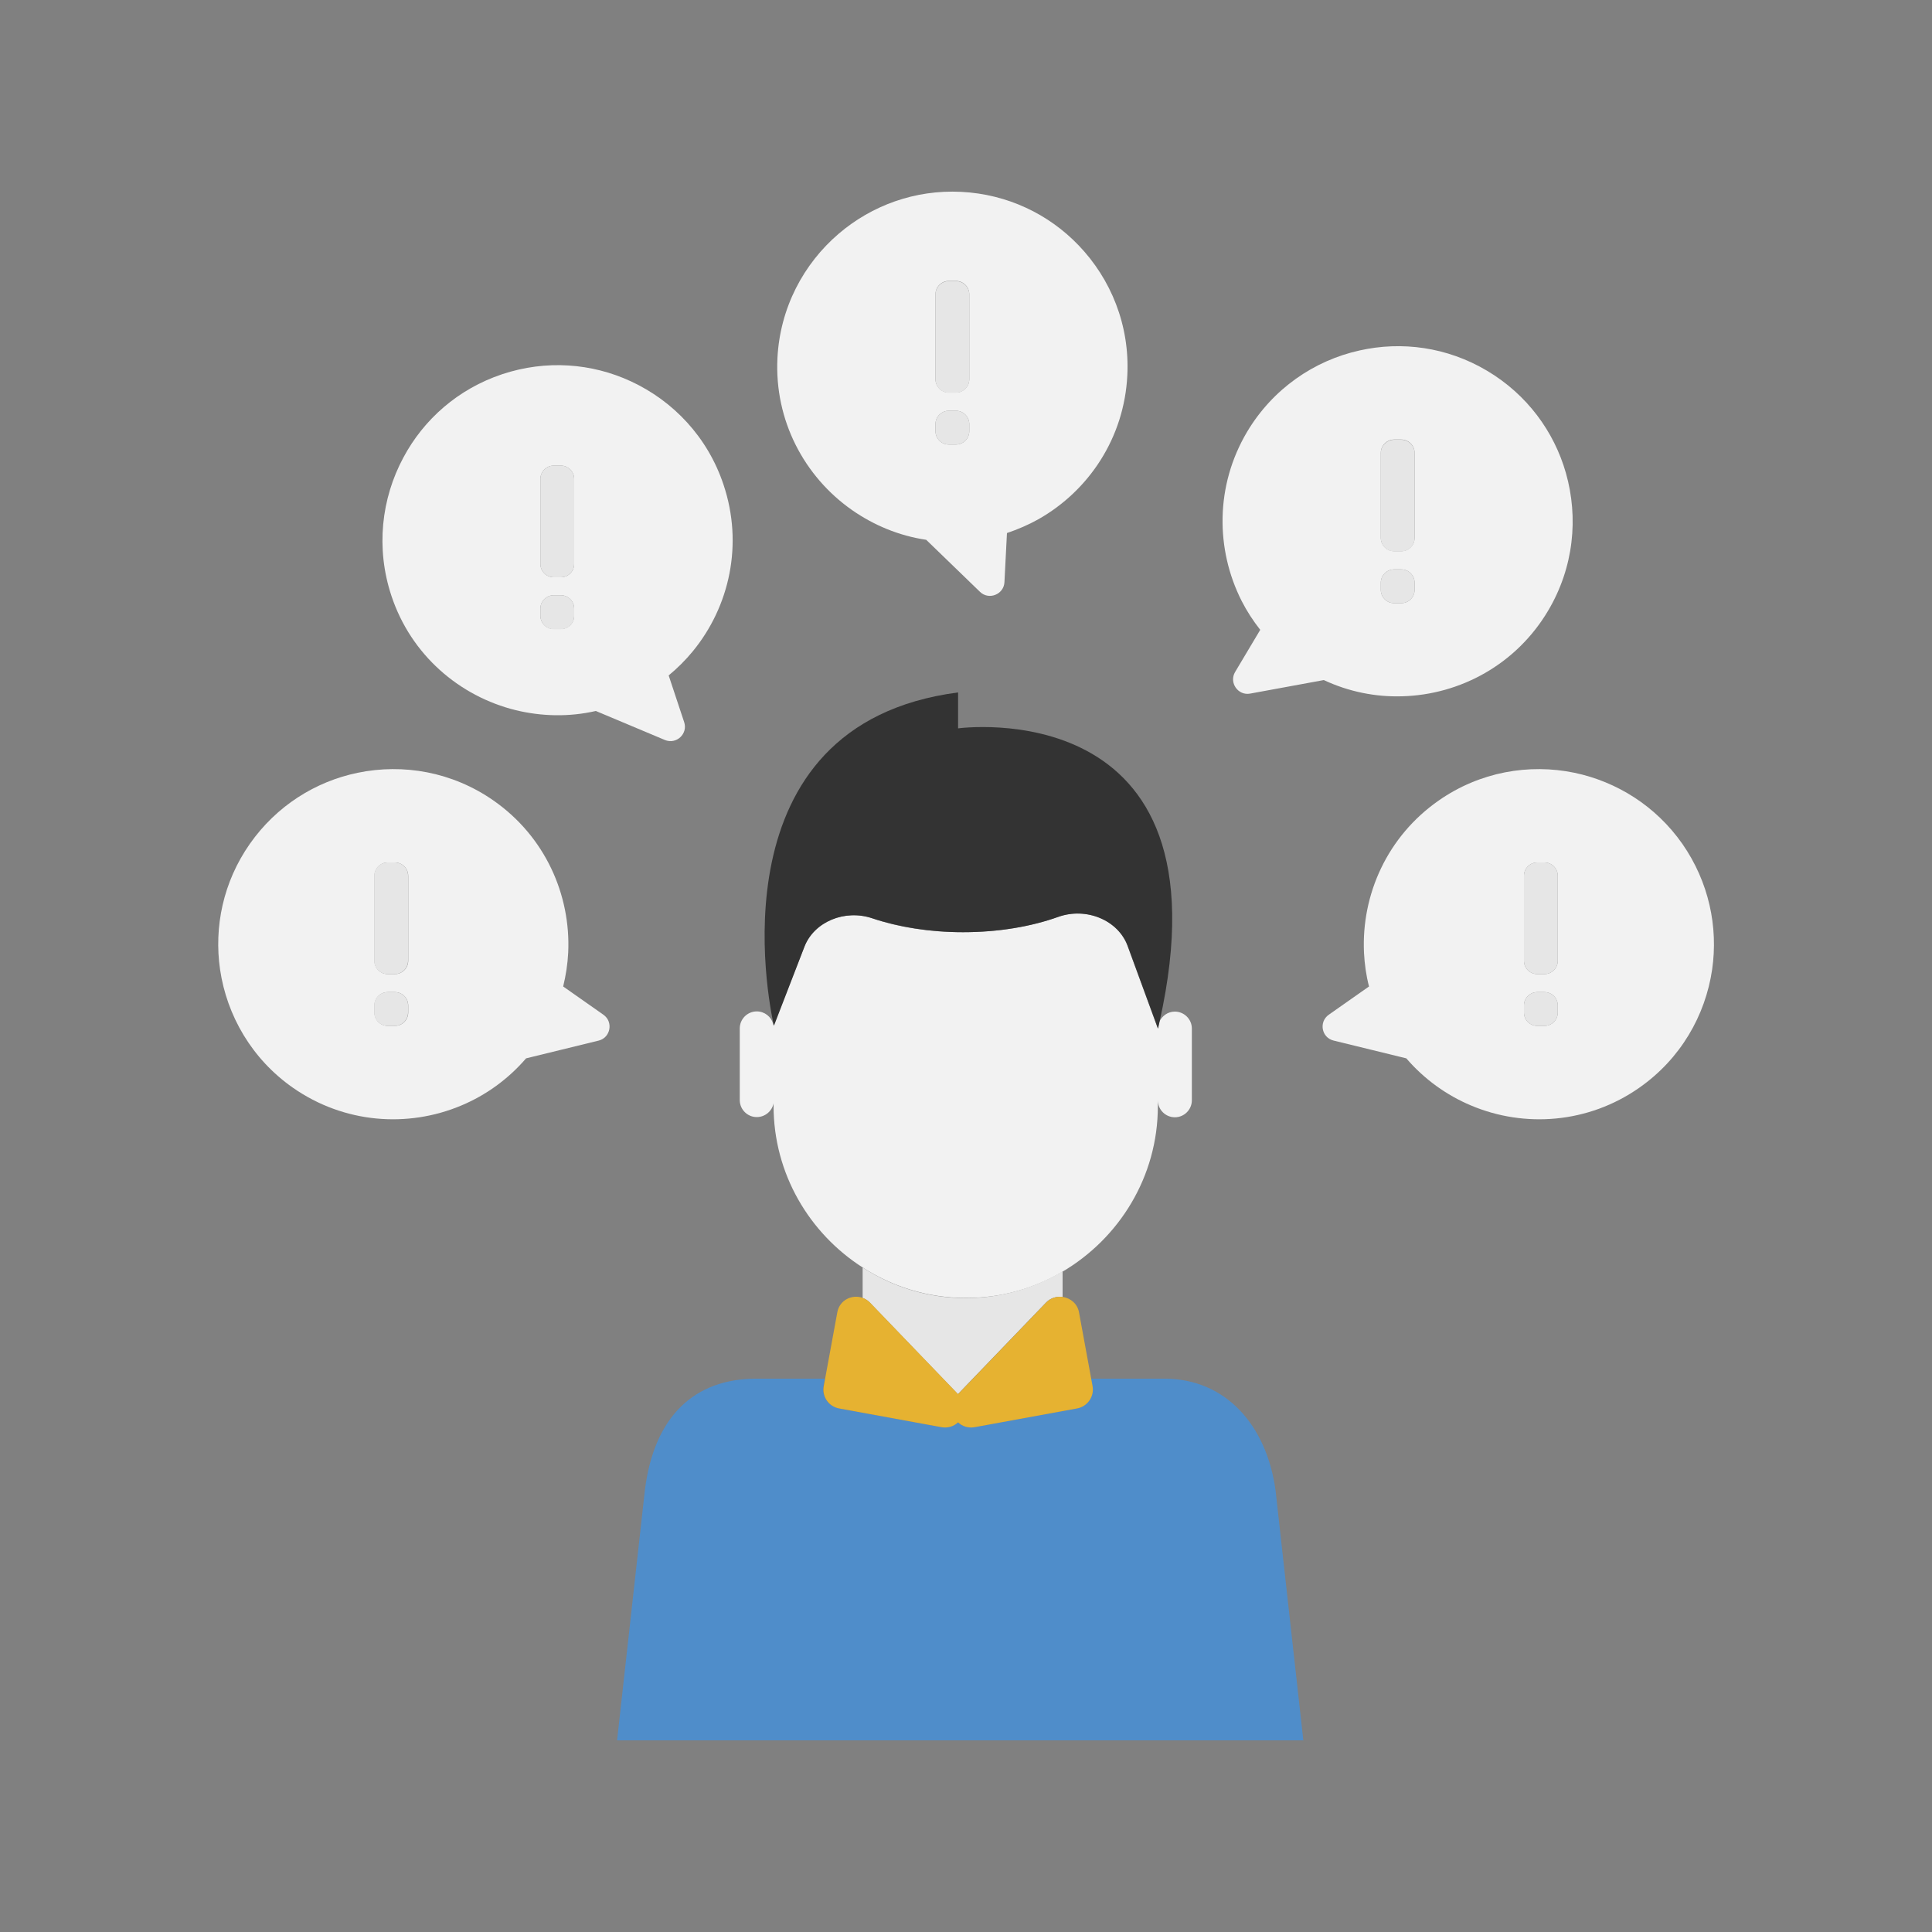 <?xml version="1.0" encoding="UTF-8"?> <!-- Generator: Adobe Illustrator 25.4.1, SVG Export Plug-In . SVG Version: 6.00 Build 0) --> <svg xmlns="http://www.w3.org/2000/svg" xmlns:xlink="http://www.w3.org/1999/xlink" version="1.1" x="0px" y="0px" viewBox="0 0 1000 1000" style="enable-background:new 0 0 1000 1000;" xml:space="preserve"><rect x="0" y="0" width="1000" height="1000" fill="#808080" stroke="none"/> <style type="text/css"> .st0{fill:#D0742F;} .st1{fill:#F2F2F2;} .st2{fill:#E6E6E6;} .st6{fill:#E6B231;} .st8{fill:#4F8DCA;} .st10{fill:#333333;} </style> <g id="STRUCTURATION"> <g> <path class="st8" d="M602.7,713.6h-38l0.7,3.8c1,5.4-2.6,10.6-8,11.6l-53,9.7c-3.5,0.6-6.4-0.5-8.6-2.5c-2.1,2-5.1,3.1-8.6,2.5 l-53-9.7c-5.4-1-9-6.2-8-11.6l0.7-3.8h-35.5c-31.7,0-52.8,19.2-57.6,57.6l-14.4,129.6h355.2l-14.4-129.6 C655.5,737.6,634.4,713.6,602.7,713.6z"></path> <path class="st2" d="M495.8,721.6l45.6-47.4c2.4-2.5,5.6-3.3,8.6-2.9v-13.1l-0.2,0c-14.7,8.6-31.7,13.7-49.9,13.7 c-19.6,0-37.8-5.8-53.2-15.7l-0.2,0v15.6c1.3,0.5,2.6,1.2,3.7,2.4L495.8,721.6z"></path> <path class="st1" d="M549.8,658.3c29.5-17.3,49.5-49.3,49.5-85.7v-3.1c0,4.9,4,8.8,8.8,8.8c4.9,0,8.8-4,8.8-8.8v-37.1 c0-4.9-4-8.8-8.8-8.8c-3.6,0-6.6,2.2-8,5.2c-0.3,1.2-0.5,2.4-0.8,3.6l-15.7-42.8c-4.9-13.4-21.4-20.3-36-15 c-13.9,5-30.9,7.9-49.2,7.9c-17.3,0-33.5-2.6-47-7.2c-14.3-4.8-30.1,1.8-35.1,14.7l-15.9,40.8c0,0-0.1-0.3-0.2-0.8 c-1-3.7-4.4-6.5-8.5-6.5c-4.9,0-8.8,4-8.8,8.8v37.1c0,4.9,4,8.8,8.8,8.8c4.3,0,7.9-3.1,8.7-7.1v1.3c0,35.1,18.5,66,46.2,83.7 c15.4,9.9,33.7,15.7,53.2,15.7C518.1,671.9,535.1,666.9,549.8,658.3z"></path> <path class="st6" d="M434.3,729l53,9.7c3.5,0.6,6.4-0.5,8.6-2.5c2.1,2,5.1,3.1,8.6,2.5l53-9.7c5.4-1,9-6.2,8-11.6l-0.7-3.8 l-6.3-34.3c-0.8-4.5-4.4-7.4-8.4-8c-3-0.4-6.2,0.4-8.6,2.9l-45.6,47.4l-45.6-47.4c-1.1-1.1-2.4-1.9-3.7-2.4c-5.5-2-12,1-13.2,7.4 l-6.3,34.3l-0.7,3.8C425.3,722.8,428.9,728,434.3,729z"></path> <path class="st10" d="M416.4,490c5-12.9,20.9-19.5,35.1-14.7c13.5,4.5,29.7,7.2,47,7.2c18.3,0,35.2-2.9,49.2-7.9 c14.6-5.2,31.1,1.7,36,15l15.7,42.8c0.3-1.2,0.5-2.4,0.8-3.6c38.3-171.5-104.3-151.8-104.3-151.8v-18.6 c-127.3,16.6-98,160.5-95.5,171.7c0.1,0.5,0.2,0.8,0.2,0.8L416.4,490z"></path> <path class="st1" d="M870.8,436.8c-13.8-19.7-34-32.2-55.8-36.8c-23.6-4.9-49.1-0.5-70.4,14.4c-26.5,18.5-40,48.6-38.6,78.7 c0.3,5.9,1.1,11.7,2.6,17.5l-20.8,14.6c-5.3,3.7-3.8,11.9,2.5,13.4l37.6,9.2c9.4,10.9,20.9,19.1,33.5,24.4 c27.7,11.7,60.7,9.3,87.1-9.2c21.3-14.9,34.2-37.3,37.7-61.2C889.4,479.8,884.5,456.5,870.8,436.8z M806.3,524.1 c0,3.8-3.1,6.9-6.9,6.9h-3.7c-3.8,0-6.9-3.1-6.9-6.9v-3.7c0-3.8,3.1-6.9,6.9-6.9h3.7c3.8,0,6.9,3.1,6.9,6.9V524.1z M806.3,497.3 c0,3.8-3.1,6.9-6.9,6.9h-3.7c-3.8,0-6.9-3.1-6.9-6.9v-44c0-3.8,3.1-6.9,6.9-6.9h3.7c3.8,0,6.9,3.1,6.9,6.9V497.3z"></path> <path class="st1" d="M312.3,525.2l-20.8-14.6c1.4-5.8,2.3-11.6,2.6-17.5c1.4-30.1-12.1-60.2-38.6-78.7 c-21.3-14.9-46.8-19.3-70.4-14.4c-21.8,4.5-42,17.1-55.8,36.8c-13.8,19.7-18.6,43-15.4,65c3.5,23.8,16.4,46.3,37.7,61.2 c26.5,18.5,59.4,20.9,87.2,9.2c12.6-5.3,24.1-13.5,33.5-24.4l37.6-9.2C316,537.1,317.6,528.9,312.3,525.2z M211.3,524.1 c0,3.8-3.1,6.9-6.9,6.9h-3.7c-3.8,0-6.9-3.1-6.9-6.9v-3.7c0-3.8,3.1-6.9,6.9-6.9h3.7c3.8,0,6.9,3.1,6.9,6.9V524.1z M211.3,497.3 c0,3.8-3.1,6.9-6.9,6.9h-3.7c-3.8,0-6.9-3.1-6.9-6.9v-44c0-3.8,3.1-6.9,6.9-6.9h3.7c3.8,0,6.9,3.1,6.9,6.9V497.3z"></path> <path class="st1" d="M267,367.6c13.3,3.2,27.4,3.6,41.4,0.4l35.7,15c6,2.5,12.1-3.2,10-9.3l-8-24.1c4.6-3.8,8.8-8,12.5-12.5 c19.1-23.3,26.2-55.5,15.9-86.2c-8.2-24.7-26.1-43.4-47.9-53.5c-20.2-9.4-43.9-11.3-66.7-3.7c-22.8,7.6-40.6,23.4-51.1,43.1 c-11.4,21.2-14.4,46.9-6.2,71.6C212.7,338.9,237.7,360.4,267,367.6z M279.7,247.9c0-3.8,3.1-6.9,6.9-6.9h3.7 c3.8,0,6.9,3.1,6.9,6.9v44c0,3.8-3.1,6.9-6.9,6.9h-3.7c-3.8,0-6.9-3.1-6.9-6.9V247.9z M279.7,315c0-3.8,3.1-6.9,6.9-6.9h3.7 c3.8,0,6.9,3.1,6.9,6.9v3.7c0,3.8-3.1,6.9-6.9,6.9h-3.7c-3.8,0-6.9-3.1-6.9-6.9V315z"></path> <path class="st1" d="M441,264c11.2,7.8,24.2,13.3,38.4,15.4l27.8,26.9c4.6,4.5,12.4,1.4,12.7-5l1.3-25.4c5.6-1.9,11-4.2,16.2-7.1 c26.2-14.8,44.5-42.2,46.1-74.5c1.3-26-8.5-49.9-25.2-67.3c-15.4-16.1-36.8-26.5-60.8-27.7c-24-1.2-46.3,7.1-63.3,21.6 c-18.3,15.6-30.5,38.5-31.8,64.5C400.8,217.6,416.3,246.7,441,264z M484.2,152.3c0-3.8,3.1-6.9,6.9-6.9h3.7c3.8,0,6.9,3.1,6.9,6.9 v44c0,3.8-3.1,6.9-6.9,6.9h-3.7c-3.8,0-6.9-3.1-6.9-6.9V152.3z M484.2,219.5c0-3.8,3.1-6.9,6.9-6.9h3.7c3.8,0,6.9,3.1,6.9,6.9v3.7 c0,3.8-3.1,6.9-6.9,6.9h-3.7c-3.8,0-6.9-3.1-6.9-6.9V219.5z"></path> <path class="st1" d="M652.3,326l-13,21.8c-3.3,5.5,1.5,12.4,7.8,11.2l38.1-7c13,6.1,26.9,8.8,40.5,8.4 c30.1-0.8,59.1-16.5,75.6-44.3c13.3-22.4,15.8-48.1,9.2-71.3c-6.1-21.4-20.1-40.6-40.8-52.9c-20.7-12.3-44.2-15.4-66-10.5 c-23.5,5.2-44.9,19.8-58.2,42.1c-16.5,27.8-16.4,60.8-2.8,87.6C645.4,316.4,648.6,321.3,652.3,326z M714.7,234.4 c0-3.8,3.1-6.9,6.9-6.9h3.7c3.8,0,6.9,3.1,6.9,6.9v44c0,3.8-3.1,6.9-6.9,6.9h-3.7c-3.8,0-6.9-3.1-6.9-6.9V234.4z M714.7,301.6 c0-3.8,3.1-6.9,6.9-6.9h3.7c3.8,0,6.9,3.1,6.9,6.9v3.7c0,3.8-3.1,6.9-6.9,6.9h-3.7c-3.8,0-6.9-3.1-6.9-6.9V301.6z"></path> <path class="st2" d="M204.3,446.4h-3.7c-3.8,0-6.9,3.1-6.9,6.9v44c0,3.8,3.1,6.9,6.9,6.9h3.7c3.8,0,6.9-3.1,6.9-6.9v-44 C211.3,449.5,208.2,446.4,204.3,446.4z"></path> <path class="st2" d="M204.3,513.5h-3.7c-3.8,0-6.9,3.1-6.9,6.9v3.7c0,3.8,3.1,6.9,6.9,6.9h3.7c3.8,0,6.9-3.1,6.9-6.9v-3.7 C211.3,516.6,208.2,513.5,204.3,513.5z"></path> <path class="st2" d="M286.6,298.8h3.7c3.8,0,6.9-3.1,6.9-6.9v-44c0-3.8-3.1-6.9-6.9-6.9h-3.7c-3.8,0-6.9,3.1-6.9,6.9v44 C279.7,295.7,282.8,298.8,286.6,298.8z"></path> <path class="st2" d="M286.6,325.7h3.7c3.8,0,6.9-3.1,6.9-6.9V315c0-3.8-3.1-6.9-6.9-6.9h-3.7c-3.8,0-6.9,3.1-6.9,6.9v3.7 C279.7,322.5,282.8,325.7,286.6,325.7z"></path> <path class="st2" d="M491.1,203.3h3.7c3.8,0,6.9-3.1,6.9-6.9v-44c0-3.8-3.1-6.9-6.9-6.9h-3.7c-3.8,0-6.9,3.1-6.9,6.9v44 C484.2,200.2,487.3,203.3,491.1,203.3z"></path> <path class="st2" d="M491.1,230.1h3.7c3.8,0,6.9-3.1,6.9-6.9v-3.7c0-3.8-3.1-6.9-6.9-6.9h-3.7c-3.8,0-6.9,3.1-6.9,6.9v3.7 C484.2,227,487.3,230.1,491.1,230.1z"></path> <path class="st2" d="M721.6,285.4h3.7c3.8,0,6.9-3.1,6.9-6.9v-44c0-3.8-3.1-6.9-6.9-6.9h-3.7c-3.8,0-6.9,3.1-6.9,6.9v44 C714.7,282.3,717.8,285.4,721.6,285.4z"></path> <path class="st2" d="M721.6,312.2h3.7c3.8,0,6.9-3.1,6.9-6.9v-3.7c0-3.8-3.1-6.9-6.9-6.9h-3.7c-3.8,0-6.9,3.1-6.9,6.9v3.7 C714.7,309.1,717.8,312.2,721.6,312.2z"></path> <path class="st2" d="M799.4,446.4h-3.7c-3.8,0-6.9,3.1-6.9,6.9v44c0,3.8,3.1,6.9,6.9,6.9h3.7c3.8,0,6.9-3.1,6.9-6.9v-44 C806.3,449.5,803.2,446.4,799.4,446.4z"></path> <path class="st2" d="M799.4,513.5h-3.7c-3.8,0-6.9,3.1-6.9,6.9v3.7c0,3.8,3.1,6.9,6.9,6.9h3.7c3.8,0,6.9-3.1,6.9-6.9v-3.7 C806.3,516.6,803.2,513.5,799.4,513.5z"></path> </g> </g> </svg> 